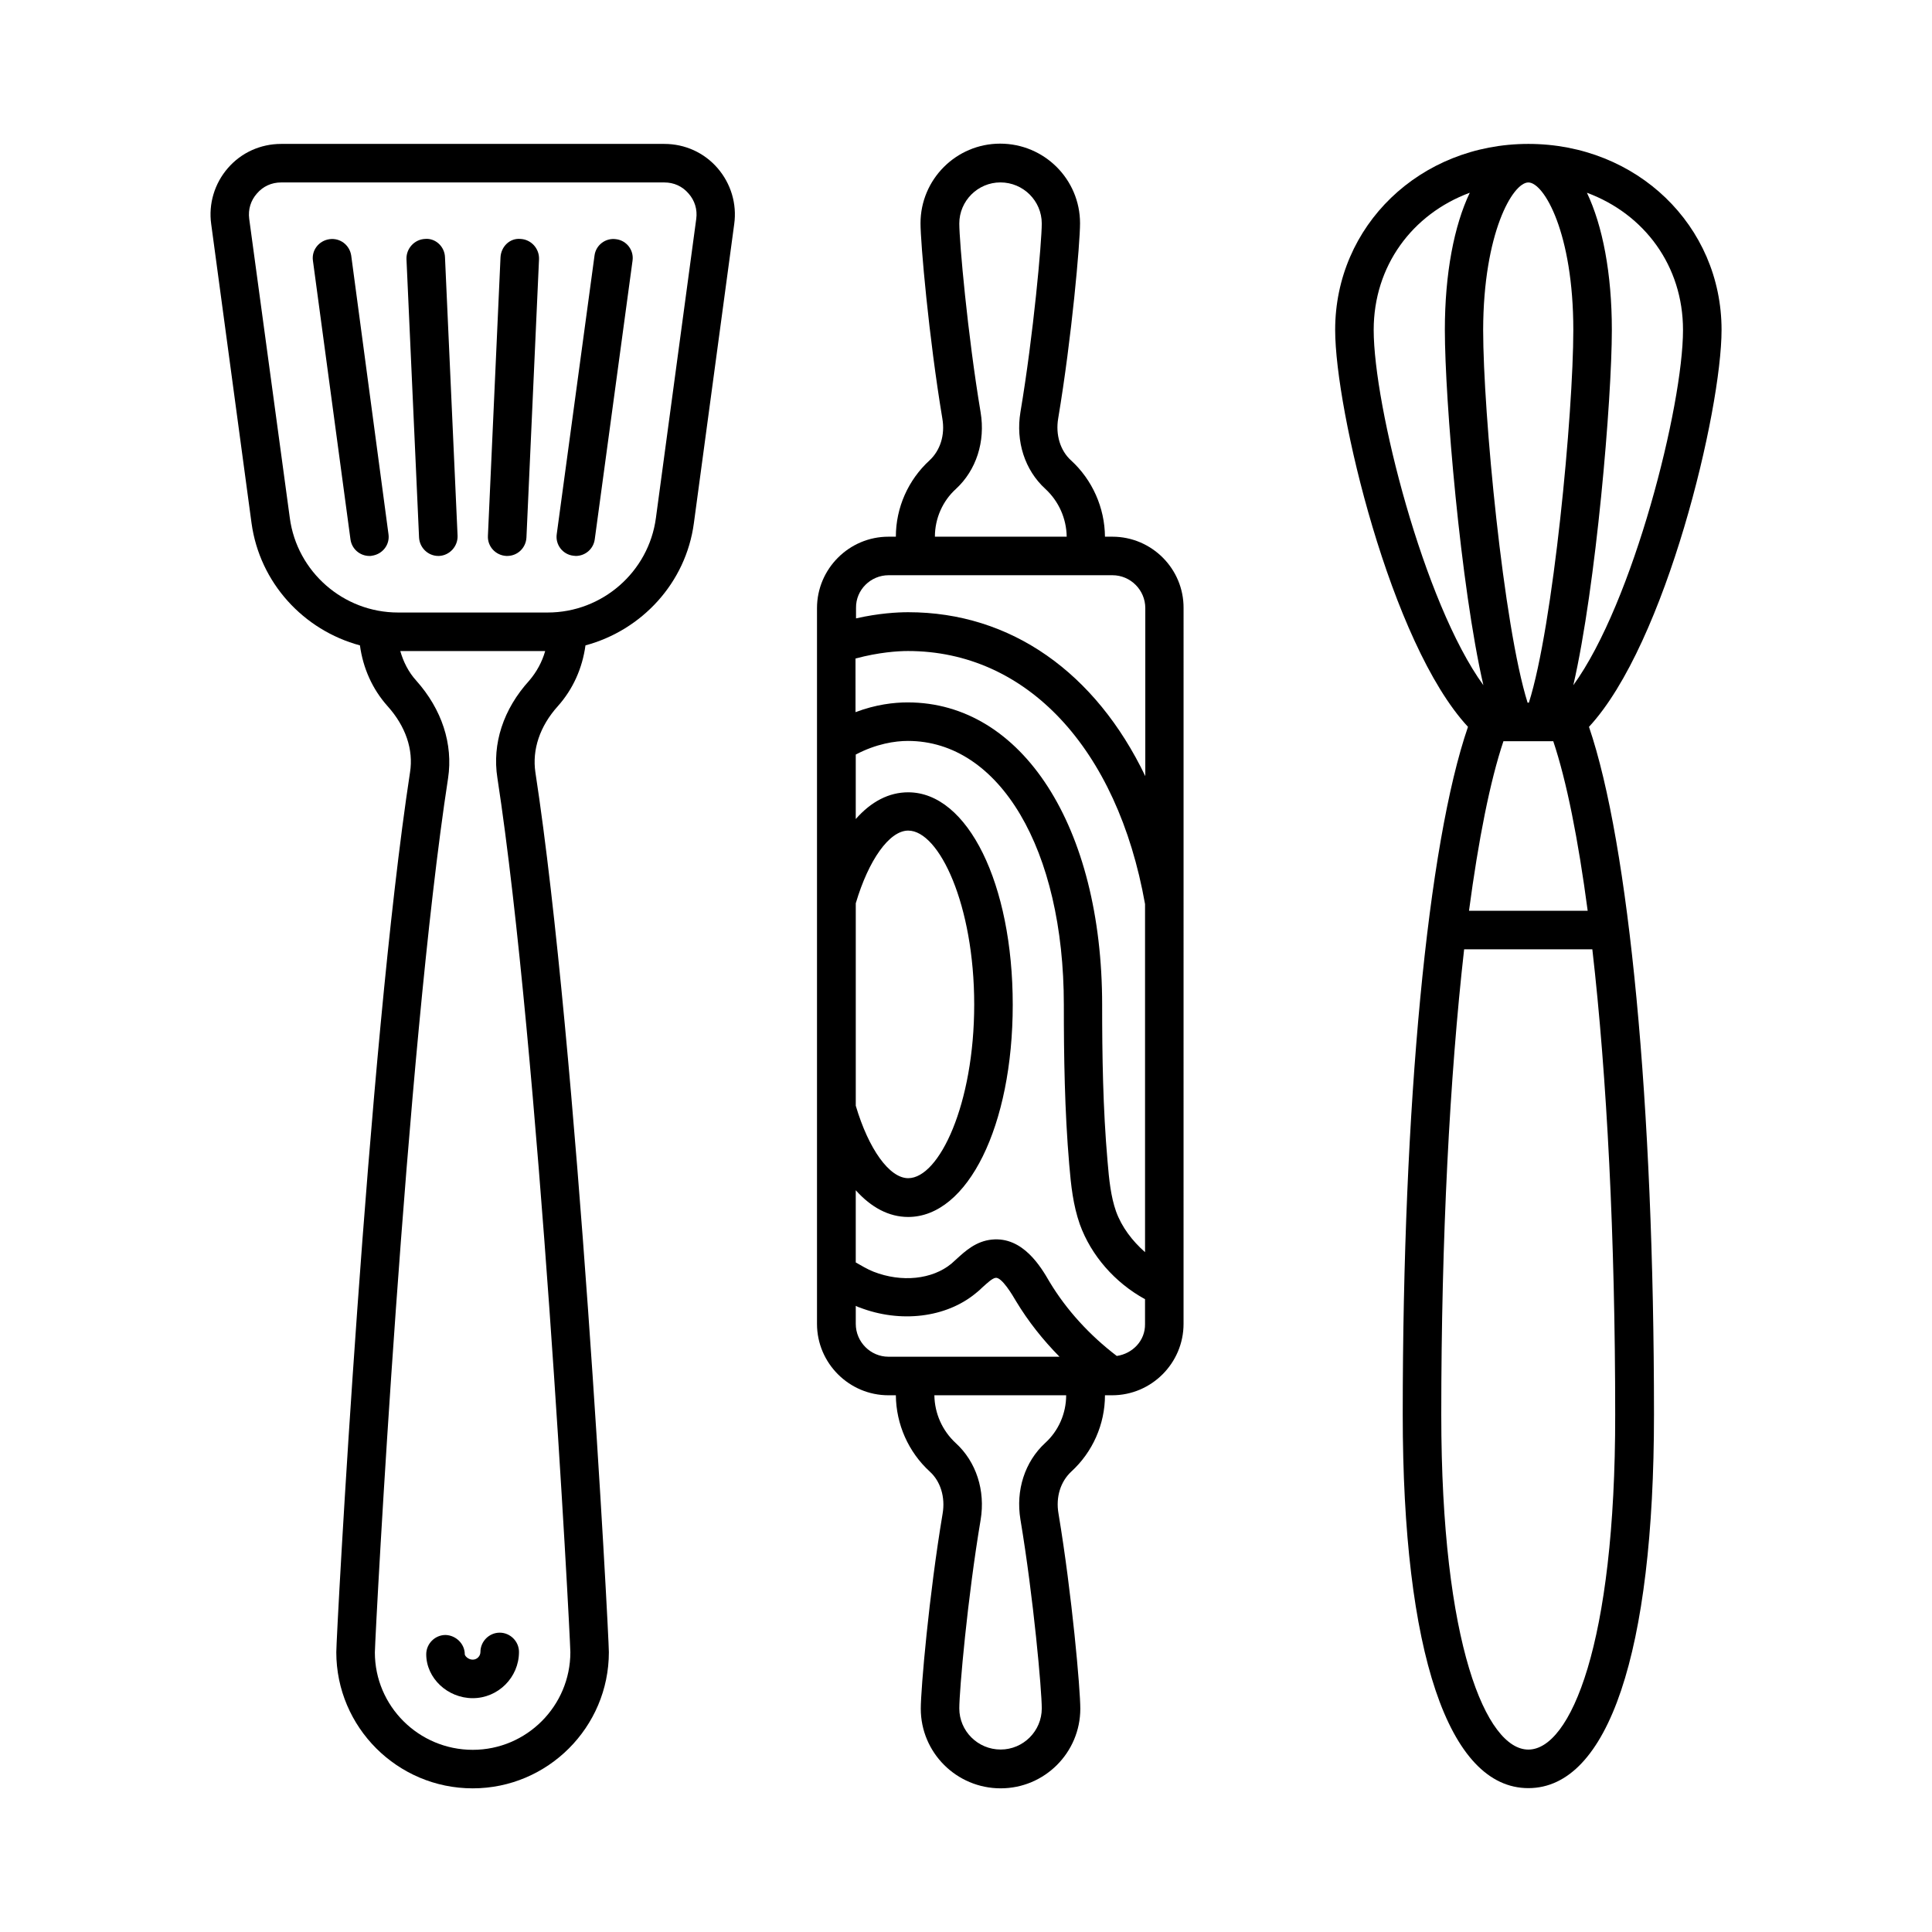 <?xml version="1.0" encoding="UTF-8"?>
<!-- Uploaded to: ICON Repo, www.svgrepo.com, Generator: ICON Repo Mixer Tools -->
<svg fill="#000000" width="800px" height="800px" version="1.1" viewBox="144 144 512 512" xmlns="http://www.w3.org/2000/svg">
 <g>
  <path d="m438.8 286.23h-1.973c-0.066-7.691-3.336-15.047-8.988-20.219-2.859-2.586-4.152-6.809-3.402-11.164 3.609-21.516 5.785-46.434 5.785-51.676 0-11.641-9.465-21.105-21.172-21.105-11.641 0-21.105 9.465-21.105 21.105 0 5.176 2.18 30.094 5.785 51.742 0.75 4.356-0.543 8.441-3.402 11.098-5.652 5.176-8.918 12.527-8.918 20.219h-1.973c-10.418 0-18.926 8.512-18.926 18.926v189.68c0 10.418 8.512 18.926 18.926 18.926h1.973c0.066 7.691 3.336 15.047 8.988 20.219 2.859 2.586 4.152 6.809 3.402 11.164-3.609 21.516-5.785 46.434-5.785 51.676 0 11.641 9.465 21.105 21.172 21.105 11.641 0 21.105-9.465 21.105-21.105 0-5.176-2.18-30.094-5.785-51.742-0.75-4.356 0.543-8.441 3.402-11.098 5.652-5.176 8.918-12.527 8.918-20.219h1.566 0.066 0.066 0.203c10.418 0 18.926-8.512 18.926-18.926l0.004-189.68c0.066-10.418-8.441-18.926-18.859-18.926zm-68.012 97.152c3.402-11.508 8.918-19.266 13.891-19.266 8.238 0 17.496 19.742 17.496 46.09 0 26.348-9.258 46.023-17.496 46.023-4.969 0-10.484-7.691-13.891-19.199zm0-64.883c6.059-1.633 11.164-1.973 13.82-1.973 31.387 0 55.488 25.668 62.84 67.062v92.25c-3.402-2.996-6.195-6.672-7.691-10.824-1.363-3.879-1.84-8.305-2.246-13.277-1.227-13.957-1.43-28.188-1.43-41.461 0-47.18-21.172-80.133-51.539-80.133-3.609 0-8.441 0.543-13.82 2.586l-0.004-14.23zm26.551-44.934c5.379-4.969 7.828-12.527 6.535-20.289-3.473-20.766-5.652-45.273-5.652-50.039 0-5.992 4.902-10.895 10.895-10.895 6.059 0 10.961 4.902 10.961 10.895 0 4.832-2.18 29.344-5.652 49.973-1.293 7.762 1.156 15.387 6.606 20.355 3.539 3.269 5.582 7.828 5.652 12.664h-34.926c0-4.836 2.043-9.465 5.582-12.664zm-17.84 22.875h59.301c4.832 0 8.715 3.949 8.715 8.715v44.527c-13.141-27.367-35.539-43.438-62.84-43.438-2.859 0-7.828 0.273-13.82 1.633v-2.793c-0.066-4.766 3.879-8.645 8.645-8.645zm-8.711 198.39v-4.766c0.34 0.137 0.613 0.34 0.953 0.41 10.895 4.223 23.012 2.723 30.84-3.746 0.613-0.477 1.227-1.02 1.77-1.566 1.293-1.156 2.586-2.383 3.473-2.519 1.633-0.273 4.492 4.562 5.445 6.195 3.199 5.309 7.082 10.211 11.508 14.707h-45.344c-4.699 0-8.645-3.879-8.645-8.715zm50.176 31.59c-5.379 4.969-7.828 12.527-6.535 20.289 3.473 20.766 5.652 45.273 5.652 50.039 0 5.992-4.902 10.895-10.895 10.895-6.059 0-10.961-4.902-10.961-10.895 0-4.832 2.18-29.344 5.652-49.973 1.293-7.762-1.156-15.387-6.606-20.355-3.539-3.269-5.582-7.828-5.652-12.664h34.926c0 4.836-2.043 9.465-5.582 12.664zm18.992-23.078c-7.148-5.445-13.344-12.188-17.836-19.676-2.246-3.879-7.012-11.984-15.25-11.164-4.223 0.41-7.082 3.062-9.328 5.106-0.477 0.41-0.953 0.887-1.43 1.293-5.039 4.152-13.141 5.039-20.629 2.109-1.703-0.68-3.133-1.566-4.699-2.449v-19.133c4.086 4.562 8.781 7.082 13.891 7.082 15.797 0 27.711-24.168 27.711-56.234s-11.914-56.305-27.711-56.305c-5.106 0-9.805 2.449-13.891 7.082v-17.09c5.445-2.859 10.418-3.609 13.82-3.609 24.305 0 41.324 28.73 41.324 69.922 0 13.547 0.203 28.051 1.43 42.348 0.477 5.652 1.02 10.688 2.793 15.797 2.996 8.305 9.328 15.523 17.293 19.879v6.606c0.07 4.352-3.266 7.824-7.488 8.438z"/>
  <path d="m320.07 182.14h-101.58c-5.449 0-10.555 2.312-14.094 6.398-3.539 4.086-5.176 9.465-4.426 14.844l10.688 79.246c2.18 15.863 13.82 28.391 28.73 32.406 0.816 5.992 3.269 11.574 7.352 16.137 4.766 5.309 6.875 11.508 5.922 17.496-11.234 73.461-19.539 228.62-19.539 233.18 0 19.879 16.203 36.082 36.152 36.082 19.879 0 36.082-16.203 36.082-36.082 0-4.562-8.238-159.99-19.473-233.18-0.887-5.992 1.156-12.188 5.922-17.496 4.086-4.562 6.535-10.145 7.352-16.137 14.91-4.016 26.621-16.543 28.73-32.406l10.688-79.246c0.75-5.379-0.887-10.758-4.426-14.844-3.531-4.086-8.637-6.398-14.082-6.398zm-44.254 168.03c11.098 72.441 19.199 225.49 19.336 231.68 0 14.23-11.574 25.871-25.871 25.871s-25.938-11.574-25.938-25.805c0.137-6.195 8.238-159.11 19.402-231.68 1.363-9.055-1.633-18.246-8.441-25.871-2.043-2.246-3.402-4.969-4.223-7.828h38.398c-0.816 2.859-2.246 5.516-4.223 7.828-6.875 7.559-9.871 16.746-8.441 25.805zm52.695-148.15-10.688 79.246c-1.906 14.297-14.23 25.055-28.664 25.055h-39.691c-14.434 0-26.758-10.758-28.664-25.055l-10.758-79.246c-0.34-2.519 0.41-4.902 2.043-6.742 1.637-1.906 3.883-2.926 6.402-2.926h101.58c2.519 0 4.766 1.02 6.398 2.926 1.637 1.84 2.383 4.223 2.043 6.742z"/>
  <path d="m307.27 207.39c-2.793-0.41-5.379 1.566-5.719 4.356l-10.008 73.801c-0.41 2.793 1.566 5.379 4.356 5.719 0.203 0 0.477 0.066 0.68 0.066 2.519 0 4.699-1.84 5.039-4.426l10.008-73.801c0.41-2.789-1.562-5.375-4.356-5.715z"/>
  <path d="m231.29 207.39c-2.793 0.41-4.766 2.926-4.356 5.719l9.941 73.801c0.34 2.586 2.519 4.426 5.039 4.426 0.203 0 0.477 0 0.68-0.066 2.793-0.41 4.766-2.926 4.356-5.719l-9.871-73.805c-0.41-2.789-2.93-4.766-5.789-4.356z"/>
  <path d="m256.62 207.32c-2.793 0.137-4.969 2.519-4.902 5.309l3.336 73.801c0.137 2.723 2.383 4.902 5.106 4.902h0.203c2.793-0.137 4.969-2.519 4.902-5.309l-3.336-73.801c-0.066-2.859-2.516-5.172-5.309-4.902z"/>
  <path d="m281.95 207.32c-2.859-0.27-5.176 2.043-5.312 4.902l-3.336 73.801c-0.137 2.793 2.043 5.176 4.902 5.309h0.203c2.723 0 4.969-2.109 5.106-4.902l3.336-73.801c0.07-2.789-2.109-5.172-4.898-5.309z"/>
  <path d="m271.32 581.78c0 1.09-0.887 2.043-2.043 2.043-1.227 0-2.109-1.02-2.109-1.43 0-2.793-2.383-5.039-5.106-5.106-2.793 0-5.106 2.316-5.106 5.106 0 6.332 5.652 11.641 12.324 11.641 6.738 0 12.254-5.516 12.254-12.254 0-2.793-2.316-5.106-5.106-5.106-2.797 0-5.109 2.316-5.109 5.106z"/>
  <path d="m600.23 231.43c0-27.641-22.469-49.293-51.199-49.293s-51.199 21.648-51.199 49.293c0 21.172 14.707 83.129 35.199 105.19-10.688 31.047-17.293 100.15-17.293 182.26 0 62.906 12.117 98.992 33.293 98.992 21.172 0 33.293-36.082 33.293-98.992 0-82.105-6.606-151.14-17.227-182.26 20.426-22.059 35.133-83.945 35.133-105.19zm-51.199-39.078c4.152 0 11.914 13.414 11.914 39.078 0 21.992-5.309 78.43-11.777 98.789h-0.34c-6.398-20.355-11.777-76.797-11.777-98.789 0.066-25.668 7.828-39.078 11.98-39.078zm-6.606 148.08h13.207c3.539 10.555 6.606 26.008 9.121 44.934h-31.453c2.523-18.926 5.586-34.379 9.125-44.934zm47.59-109c0 20.086-13.207 72.305-29.07 94.156 6.059-26.348 10.211-75.777 10.211-94.156 0-14.977-2.449-27.641-6.606-36.355 15.254 5.652 25.465 19.402 25.465 36.355zm-56.508-36.355c-4.152 8.715-6.606 21.379-6.606 36.355 0 18.383 4.152 67.879 10.211 94.156-15.863-21.855-29.07-74.074-29.07-94.156 0.004-16.953 10.215-30.703 25.465-36.355zm15.523 412.58c-11.098 0-23.078-27.777-23.078-88.781 0-46.637 2.246-89.598 6.059-123.3h33.973c3.879 33.699 6.059 76.66 6.059 123.3 0.066 61.004-11.914 88.781-23.012 88.781z"/>
 </g>
</svg>